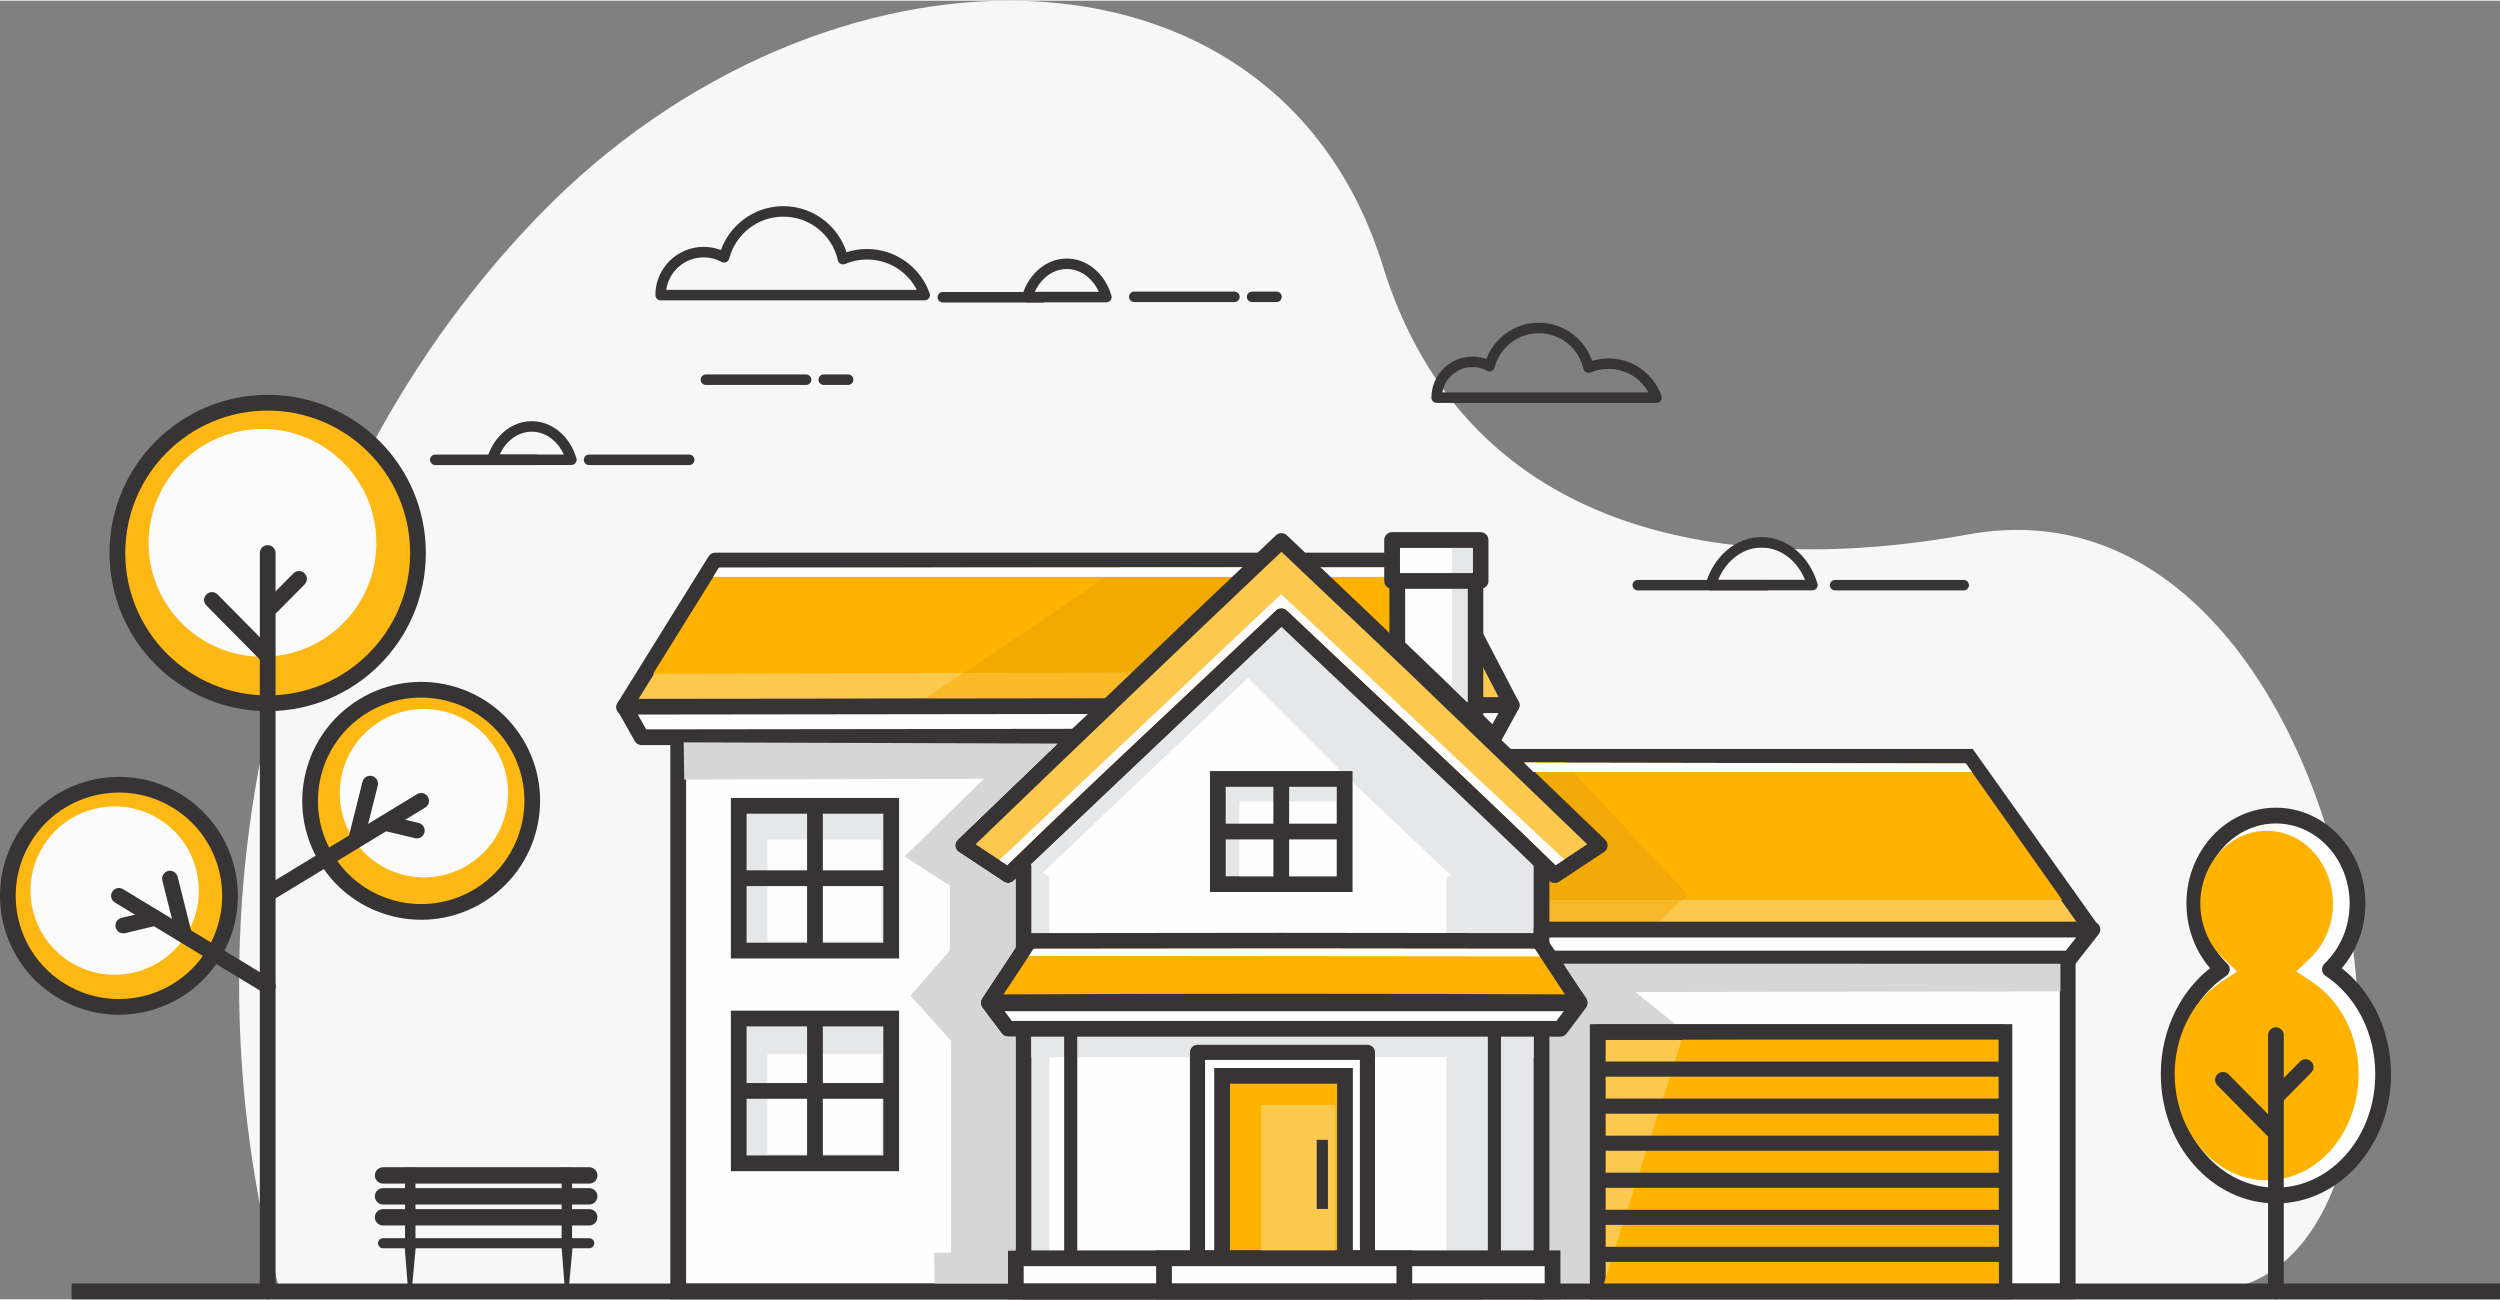 <?xml version="1.0" encoding="UTF-8"?>
<!DOCTYPE svg PUBLIC "-//W3C//DTD SVG 1.1//EN" "http://www.w3.org/Graphics/SVG/1.1/DTD/svg11.dtd">
<!-- Creator: CorelDRAW 2019 (64 Bit) -->
<svg xmlns="http://www.w3.org/2000/svg" xml:space="preserve" width="1000px" height="520px" version="1.1" style="shape-rendering:geometricPrecision; text-rendering:geometricPrecision; image-rendering:optimizeQuality; fill-rule:evenodd; clip-rule:evenodd"
viewBox="0 0 973.87 505.87"
 xmlns:xlink="http://www.w3.org/1999/xlink">
 <rect x="0" y="0" width="973.87" height="505.87" fill="#808080" stroke="none"/>
 <defs>
  <style type="text/css">
   <![CDATA[
    .fil15 {fill:#373435}
    .fil11 {fill:#D6D6D6}
    .fil10 {fill:#E6E7E8}
    .fil8 {fill:#F2A900}
    .fil0 {fill:#F7F7F8}
    .fil7 {fill:#FABA25}
    .fil5 {fill:#FBFBFB}
    .fil6 {fill:#FCC84E}
    .fil4 {fill:#FDB813}
    .fil9 {fill:#FEFEFE}
    .fil3 {fill:#FFB300}
    .fil2 {fill:white}
    .fil1 {fill:#373435;fill-rule:nonzero}
    .fil14 {fill:#FEFEFE;fill-rule:nonzero}
    .fil13 {fill:#F0A905;fill-opacity:0.89}
    .fil12 {fill:#F5B623;fill-opacity:0.89}
   ]]>
  </style>
 </defs>
 <g id="Camada_x0020_1">
  <path class="fil0" d="M766.7 207.92c155.78,-28.42 201.97,294.88 91.37,294.88l-748.99 0c-10.36,-37.87 -15.94,-78.12 -15.94,-119.84 0,-82.39 21.75,-159.03 59.11,-222.98 16.52,-28.3 36.11,-54.11 58.22,-76.83 109.99,-113.04 286.23,-115.1 328.22,20.21 33.3,107.32 137.92,121 228.01,104.56z"/>
  <path class="fil1" d="M207.15 163.8c4.02,0 7.73,1.5 10.77,4.05 3.04,2.56 5.38,6.19 6.62,10.4 0.31,1.08 -0.31,2.21 -1.39,2.53 -0.19,0.05 -0.38,0.08 -0.57,0.08l0 0.01 -30.86 0c-1.13,0 -2.05,-0.92 -2.05,-2.05 0,-0.27 0.05,-0.52 0.15,-0.75 1.24,-4.14 3.56,-7.7 6.56,-10.22 3.03,-2.55 6.75,-4.05 10.77,-4.05zm8.15 7.17c-2.31,-1.94 -5.12,-3.08 -8.15,-3.08 -3.03,0 -5.85,1.14 -8.15,3.08 -1.79,1.51 -3.29,3.49 -4.35,5.81l25 0c-1.07,-2.32 -2.56,-4.31 -4.35,-5.81z"/>
  <path class="fil1" d="M305.15 80.04c6.1,0 11.71,2.12 16.14,5.67 3.92,3.14 6.91,7.39 8.48,12.28 0.9,-0.29 1.84,-0.54 2.79,-0.73 1.7,-0.35 3.44,-0.53 5.19,-0.53 5.55,0 10.7,1.76 14.92,4.75 4.34,3.07 7.69,7.44 9.48,12.54 0.37,1.06 -0.19,2.22 -1.26,2.59 -0.22,0.08 -0.45,0.12 -0.67,0.12l-102.87 0c-1.13,0 -2.05,-0.91 -2.05,-2.04 0,-5.19 2.1,-9.89 5.51,-13.29 3.4,-3.4 8.09,-5.5 13.28,-5.5 1.59,0 3.15,0.2 4.63,0.57 0.72,0.18 1.42,0.41 2.11,0.67 1.68,-4.66 4.66,-8.71 8.5,-11.68 4.38,-3.4 9.87,-5.42 15.82,-5.42zm13.6 8.85c-3.72,-2.98 -8.44,-4.76 -13.6,-4.76 -5.02,0 -9.65,1.7 -13.32,4.55 -3.75,2.91 -6.52,7.01 -7.75,11.73 -0.04,0.18 -0.11,0.36 -0.2,0.53 -0.54,0.99 -1.78,1.36 -2.76,0.82 -1.05,-0.57 -2.19,-1.02 -3.39,-1.33 -1.16,-0.29 -2.37,-0.44 -3.64,-0.44 -4.06,0 -7.73,1.64 -10.39,4.3 -2.21,2.21 -3.72,5.11 -4.17,8.35l97.6 0c-1.61,-3.13 -3.95,-5.82 -6.81,-7.84 -3.54,-2.51 -7.87,-3.98 -12.57,-3.98 -1.52,0 -2.98,0.15 -4.38,0.43 -1.44,0.3 -2.84,0.74 -4.18,1.32 -0.12,0.04 -0.24,0.08 -0.36,0.11 -1.1,0.24 -2.19,-0.45 -2.43,-1.55 -1.1,-4.91 -3.85,-9.2 -7.65,-12.24z"/>
  <path class="fil1" d="M367.27 117.57c-1.12,0 -2.04,-0.92 -2.04,-2.05 0,-1.13 0.92,-2.04 2.04,-2.04l39.02 0c1.13,0 2.05,0.91 2.05,2.04 0,1.13 -0.92,2.05 -2.05,2.05l-39.02 0z"/>
  <path class="fil1" d="M229.46 180.9c-1.13,0 -2.05,-0.92 -2.05,-2.05 0,-1.13 0.92,-2.04 2.05,-2.04l39.02 0c1.13,0 2.04,0.91 2.04,2.04 0,1.13 -0.91,2.05 -2.04,2.05l-39.02 0z"/>
  <path class="fil1" d="M169.56 180.9c-1.13,0 -2.04,-0.92 -2.04,-2.05 0,-1.13 0.91,-2.04 2.04,-2.04l39.02 0c1.13,0 2.05,0.91 2.05,2.04 0,1.13 -0.92,2.05 -2.05,2.05l-39.02 0z"/>
  <path class="fil1" d="M415.58 100.44c4.01,0 7.73,1.5 10.76,4.05 3.05,2.56 5.39,6.18 6.62,10.4 0.32,1.08 -0.31,2.21 -1.39,2.52 -0.19,0.06 -0.38,0.08 -0.56,0.08l0 0.01 -30.87 0c-1.12,0 -2.04,-0.92 -2.04,-2.04 0,-0.27 0.05,-0.53 0.14,-0.76 1.25,-4.13 3.57,-7.69 6.57,-10.21 3.03,-2.55 6.75,-4.05 10.77,-4.05zm8.14 7.16c-2.3,-1.93 -5.11,-3.07 -8.14,-3.07 -3.04,0 -5.85,1.14 -8.15,3.07 -1.8,1.51 -3.29,3.5 -4.35,5.81l24.99 0c-1.06,-2.31 -2.55,-4.3 -4.35,-5.81z"/>
  <path class="fil1" d="M274.99 149.69c-1.13,0 -2.05,-0.92 -2.05,-2.05 0,-1.13 0.92,-2.04 2.05,-2.04l39.01 0c1.13,0 2.05,0.91 2.05,2.04 0,1.13 -0.92,2.05 -2.05,2.05l-39.01 0z"/>
  <path class="fil1" d="M320.89 149.69c-1.13,0 -2.05,-0.92 -2.05,-2.05 0,-1.13 0.92,-2.04 2.05,-2.04l9.49 0c1.13,0 2.05,0.91 2.05,2.04 0,1.13 -0.92,2.05 -2.05,2.05l-9.49 0z"/>
  <path class="fil1" d="M441.86 117.4c-1.13,0 -2.04,-0.91 -2.04,-2.04 0,-1.13 0.91,-2.05 2.04,-2.05l39.02 0c1.13,0 2.04,0.92 2.04,2.05 0,1.13 -0.91,2.04 -2.04,2.04l-39.02 0z"/>
  <path class="fil1" d="M487.76 117.4c-1.13,0 -2.04,-0.91 -2.04,-2.04 0,-1.13 0.91,-2.05 2.04,-2.05l9.5 0c1.13,0 2.04,0.92 2.04,2.05 0,1.13 -0.91,2.04 -2.04,2.04l-9.5 0z"/>
  <path class="fil2" d="M886.57 317.44c17.56,0 31.79,15.33 31.79,34.23 0,10.22 -4.16,19.39 -10.75,25.66 12.4,8.2 20.74,23.42 20.74,40.85 0,26.1 -18.7,47.27 -41.78,47.27 -23.07,0 -41.77,-21.17 -41.77,-47.27 0,-17.43 8.33,-32.65 20.74,-40.85 -6.59,-6.27 -10.75,-15.44 -10.75,-25.66 0,-18.9 14.23,-34.23 31.78,-34.23z"/>
  <path class="fil1" d="M886.57 314.37c9.67,0 18.4,4.21 24.72,11.01 6.26,6.75 10.14,16.04 10.14,26.29 0,5.42 -1.09,10.58 -3.04,15.23 -1.54,3.69 -3.63,7.06 -6.15,10 5.44,4.27 10.01,9.88 13.31,16.39 3.73,7.34 5.87,15.84 5.87,24.89 0,13.81 -4.98,26.35 -13.02,35.45 -8.13,9.2 -19.38,14.89 -31.83,14.89 -12.44,0 -23.7,-5.69 -31.82,-14.89 -8.05,-9.1 -13.02,-21.64 -13.02,-35.45 0,-9.05 2.13,-17.55 5.86,-24.89 3.31,-6.51 7.87,-12.12 13.32,-16.39 -2.52,-2.94 -4.61,-6.31 -6.15,-10 -1.95,-4.65 -3.04,-9.81 -3.04,-15.23 0,-10.25 3.87,-19.54 10.14,-26.29 6.31,-6.8 15.05,-11.01 24.71,-11.01zm20.24 15.18c-5.19,-5.59 -12.34,-9.04 -20.24,-9.04 -7.89,0 -15.04,3.45 -20.23,9.04 -5.24,5.64 -8.48,13.46 -8.48,22.12 0,4.6 0.91,8.96 2.55,12.88 1.69,4.04 4.15,7.61 7.17,10.5 0.19,0.17 0.36,0.37 0.51,0.59 0.93,1.41 0.54,3.31 -0.86,4.24 -5.88,3.88 -10.77,9.47 -14.17,16.16 -3.31,6.51 -5.19,14.06 -5.19,22.14 0,12.29 4.37,23.39 11.45,31.4 6.99,7.91 16.63,12.8 27.25,12.8 10.63,0 20.27,-4.89 27.26,-12.8 7.07,-8.01 11.45,-19.11 11.45,-31.4 0,-8.08 -1.89,-15.63 -5.19,-22.14 -3.4,-6.69 -8.3,-12.28 -14.17,-16.16 -0.19,-0.12 -0.36,-0.27 -0.53,-0.44 -1.16,-1.22 -1.11,-3.16 0.11,-4.33 3.05,-2.9 5.53,-6.5 7.23,-10.56 1.65,-3.92 2.56,-8.28 2.56,-12.88 0,-8.66 -3.24,-16.48 -8.48,-22.12z"/>
  <path class="fil3" d="M899.91 373.02c5.82,-5.54 8.9,-13.35 8.9,-21.35 0,-14.53 -10.62,-28.29 -25.84,-28.29 -15.22,0 -25.84,13.76 -25.84,28.29 0,8 3.08,15.81 8.9,21.35l5.41 5.15 -6.23 4.12c-11.85,7.83 -18.07,21.94 -18.07,35.89 0,15.78 8.12,31.99 23,38.59 4.06,1.8 8.39,2.73 12.83,2.73 4.44,0 8.77,-0.93 12.83,-2.73 14.87,-6.6 23,-22.81 23,-38.59 0,-13.95 -6.23,-28.06 -18.07,-35.89l-6.23 -4.12 5.41 -5.15z"/>
  <path class="fil4" d="M104.28 156.6c32.33,0 58.55,26.21 58.55,58.55 0,32.33 -26.22,58.55 -58.55,58.55 -32.34,0 -58.55,-26.22 -58.55,-58.55 0,-32.34 26.21,-58.55 58.55,-58.55z"/>
  <path class="fil1" d="M104.28 153.53c17.01,0 32.42,6.9 43.57,18.05 11.15,11.15 18.04,26.55 18.04,43.57 0,17.01 -6.89,32.41 -18.04,43.56 -11.15,11.15 -26.56,18.05 -43.57,18.05 -17.02,0 -32.42,-6.9 -43.57,-18.05 -11.15,-11.15 -18.05,-26.55 -18.05,-43.56 0,-17.02 6.9,-32.42 18.05,-43.57 11.15,-11.15 26.55,-18.05 43.57,-18.05zm39.23 22.38c-10.04,-10.03 -23.91,-16.24 -39.23,-16.24 -15.32,0 -29.19,6.21 -39.23,16.24 -10.04,10.04 -16.25,23.92 -16.25,39.24 0,15.32 6.21,29.19 16.25,39.23 10.04,10.04 23.91,16.25 39.23,16.25 15.32,0 29.19,-6.21 39.23,-16.25 10.04,-10.04 16.25,-23.91 16.25,-39.23 0,-15.32 -6.21,-29.2 -16.25,-39.24z"/>
  <path class="fil5" d="M102.26 166.84c24.5,0 44.36,19.86 44.36,44.37 0,24.5 -19.86,44.36 -44.36,44.36 -24.51,0 -44.37,-19.86 -44.37,-44.36 0,-24.51 19.86,-44.37 44.37,-44.37z"/>
  <path class="fil1" d="M101.21 215.15c0,-1.7 1.37,-3.07 3.07,-3.07 1.69,0 3.07,1.37 3.07,3.07l0 287.65c0,1.69 -1.38,3.07 -3.07,3.07 -1.7,0 -3.07,-1.38 -3.07,-3.07l0 -287.65z"/>
  <path class="fil1" d="M80.39 235.59c-1.18,-1.2 -1.17,-3.14 0.04,-4.32 1.2,-1.19 3.14,-1.17 4.32,0.03l20.65 20.89c1.19,1.2 1.17,3.14 -0.03,4.32 -1.21,1.19 -3.14,1.17 -4.33,-0.03l-20.65 -20.89z"/>
  <path class="fil1" d="M114.31 223.08c1.2,-1.2 3.13,-1.21 4.33,-0.02 1.2,1.2 1.2,3.13 0.01,4.33l-10.79 10.91c-1.2,1.2 -3.13,1.2 -4.33,0.01 -1.2,-1.19 -1.2,-3.12 -0.01,-4.32l10.79 -10.91z"/>
  <path class="fil4" d="M201.06 289.24c12.4,20.43 5.89,47.04 -14.54,59.44 -20.43,12.4 -47.04,5.89 -59.44,-14.54 -12.4,-20.43 -5.89,-47.04 14.54,-59.44 20.43,-12.4 47.04,-5.89 59.44,14.54z"/>
  <path class="fil1" d="M203.67 287.66c6.64,10.93 8.21,23.52 5.4,35.03 -2.82,11.52 -10.03,21.96 -20.97,28.6 -10.94,6.64 -23.52,8.22 -35.03,5.4 -11.52,-2.82 -21.96,-10.03 -28.6,-20.97 -6.64,-10.94 -8.22,-23.52 -5.4,-35.03 2.81,-11.52 10.03,-21.96 20.97,-28.6 10.93,-6.64 23.52,-8.22 35.03,-5.4 11.52,2.82 21.96,10.03 28.6,20.97zm-0.54 33.59c2.44,-10 1.08,-20.94 -4.68,-30.43 -5.76,-9.49 -14.83,-15.74 -24.82,-18.19 -10,-2.45 -20.94,-1.08 -30.43,4.68 -9.49,5.76 -15.75,14.82 -18.19,24.82 -2.45,10 -1.08,20.94 4.68,30.43 5.76,9.49 14.82,15.74 24.82,18.19 10,2.45 20.94,1.08 30.43,-4.68 9.49,-5.76 15.74,-14.82 18.19,-24.82z"/>
  <path class="fil5" d="M193.18 291.7c9.4,15.48 4.46,35.64 -11.02,45.04 -15.48,9.39 -35.64,4.46 -45.04,-11.02 -9.39,-15.48 -4.46,-35.65 11.02,-45.04 15.48,-9.4 35.65,-4.46 45.04,11.02z"/>
  <path class="fil1" d="M162.49 309.08c1.44,-0.87 3.32,-0.41 4.19,1.03 0.87,1.44 0.41,3.32 -1.03,4.19l-58.02 35.22c-1.44,0.87 -3.32,0.41 -4.2,-1.03 -0.87,-1.45 -0.41,-3.32 1.04,-4.2l58.02 -35.21z"/>
  <path class="fil1" d="M141.21 304.25c0.41,-1.64 2.08,-2.64 3.72,-2.23 1.64,0.41 2.64,2.08 2.23,3.72l-5.28 21.05c-0.41,1.64 -2.07,2.64 -3.71,2.23 -1.65,-0.41 -2.64,-2.07 -2.23,-3.71l5.27 -21.06z"/>
  <path class="fil1" d="M163.08 320.3c1.64,0.39 2.66,2.03 2.27,3.67 -0.39,1.65 -2.04,2.66 -3.68,2.27l-11.04 -2.64c-1.64,-0.39 -2.65,-2.03 -2.26,-3.68 0.39,-1.64 2.04,-2.65 3.68,-2.26l11.03 2.64z"/>
  <path class="fil4" d="M9.34 326.24c-12.4,20.43 -5.89,47.04 14.54,59.44 20.43,12.4 47.04,5.89 59.44,-14.54 12.4,-20.43 5.89,-47.04 -14.54,-59.44 -20.43,-12.4 -47.04,-5.89 -59.44,14.54z"/>
  <path class="fil1" d="M11.96 327.82c-5.77,9.49 -7.13,20.43 -4.69,30.43 2.44,9.96 8.66,18.99 18.09,24.75l0.37 0.18 0.09 0.1c9.41,5.58 20.2,6.88 30.08,4.47 9.99,-2.45 19.05,-8.7 24.81,-18.19l0.02 -0.03c5.74,-9.49 7.11,-20.41 4.66,-30.41 -2.44,-9.99 -8.7,-19.05 -18.19,-24.81 -9.49,-5.76 -20.43,-7.13 -30.43,-4.68 -9.99,2.44 -19.05,8.7 -24.81,18.19zm-10.63 31.87c-2.81,-11.51 -1.24,-24.09 5.4,-35.03l0 0c6.64,-10.94 17.09,-18.16 28.6,-20.97 11.51,-2.82 24.1,-1.24 35.03,5.39 10.94,6.65 18.16,17.09 20.97,28.61 2.82,11.5 1.24,24.09 -5.4,35.03l-0.23 0.37c-6.64,10.73 -16.98,17.81 -28.37,20.6 -11.5,2.81 -24.09,1.24 -35.03,-5.4l-0.37 -0.23c-10.73,-6.65 -17.81,-16.99 -20.6,-28.37z"/>
  <path class="fil5" d="M16.65 329.64c-9.39,15.48 -4.46,35.64 11.02,45.04 15.48,9.4 35.65,4.46 45.04,-11.02 9.4,-15.48 4.46,-35.64 -11.02,-45.04 -15.48,-9.39 -35.64,-4.46 -45.04,11.02z"/>
  <path class="fil1" d="M44.75 351.3c-1.44,-0.87 -1.9,-2.75 -1.03,-4.19 0.87,-1.45 2.75,-1.91 4.19,-1.03l58.03 35.21c1.44,0.87 1.9,2.75 1.03,4.19 -0.88,1.45 -2.75,1.91 -4.2,1.03l-58.02 -35.21z"/>
  <path class="fil1" d="M63.25 342.74c-0.41,-1.65 0.58,-3.31 2.22,-3.72 1.64,-0.41 3.31,0.59 3.72,2.23l5.28 21.05c0.41,1.64 -0.59,3.31 -2.23,3.72 -1.64,0.41 -3.31,-0.59 -3.72,-2.23l-5.27 -21.05z"/>
  <path class="fil1" d="M48.73 363.24c-1.64,0.39 -3.29,-0.63 -3.68,-2.27 -0.39,-1.64 0.63,-3.29 2.27,-3.68l11.03 -2.63c1.64,-0.39 3.29,0.62 3.68,2.26 0.39,1.64 -0.62,3.29 -2.26,3.68l-11.04 2.64z"/>
  <path class="fil1" d="M883.51 402.99c0,-1.69 1.37,-3.07 3.06,-3.07 1.7,0 3.07,1.38 3.07,3.07l0 99.81c0,1.69 -1.37,3.07 -3.07,3.07 -1.69,0 -3.06,-1.38 -3.06,-3.07l0 -99.81z"/>
  <path class="fil1" d="M863.77 422.52c-1.18,-1.2 -1.17,-3.14 0.04,-4.32 1.2,-1.19 3.14,-1.17 4.32,0.03l19.62 19.84c1.19,1.21 1.17,3.15 -0.03,4.33 -1.21,1.18 -3.14,1.17 -4.33,-0.04l-19.62 -19.84z"/>
  <path class="fil1" d="M895.99 413.24c1.19,-1.2 3.13,-1.21 4.34,-0.02 1.2,1.19 1.21,3.13 0.02,4.34l-10.26 10.37c-1.19,1.2 -3.13,1.21 -4.33,0.02 -1.21,-1.19 -1.22,-3.13 -0.03,-4.34l10.26 -10.37z"/>
  <polygon class="fil6" points="243.11,275.24 588.88,274.43 559.48,218.09 521.93,218.09 278.62,218.09 "/>
  <path class="fil1" d="M248.62 272.17l335.22 -0.79 -26.2 -50.22 -277.32 0 -31.7 51.01zm340.26 5.31l-345.57 0.82c-0.62,0.04 -1.26,-0.11 -1.82,-0.46 -1.44,-0.89 -1.88,-2.78 -0.98,-4.22l35.41 -56.98c0.52,-0.96 1.53,-1.62 2.7,-1.62l280.86 0 0 0.02c1.1,0 2.17,0.59 2.71,1.64l29.35 56.26c0.25,0.44 0.39,0.94 0.39,1.49 0,1.68 -1.37,3.05 -3.05,3.05z"/>
  <polygon class="fil3" points="254.38,262.23 571.67,261.23 553.06,220.72 280.02,221 "/>
  <polygon class="fil7" points="484.4,220.79 436.36,220.75 359.97,272.2 430.41,272.14 "/>
  <polygon class="fil8" points="484.4,220.79 484.15,220.79 436.23,220.84 375.34,261.85 441.45,261.64 "/>
  <polygon class="fil9" points="574.45,275.97 571.36,275.97 411.16,275.97 264.2,275.97 264.2,502.8 574.45,502.8 574.45,278.86 "/>
  <path class="fil1" d="M571.39 279.03l-304.12 0 0 220.7 304.12 0 0 -220.7zm-0.03 -6.13l6.16 0 0 232.97 -316.39 0c0,-77.66 -0.01,-155.32 0,-232.97l310.23 0z"/>
  <polygon class="fil9" points="600.49,367.13 805.46,367.13 805.46,502.8 600.49,502.8 "/>
  <path class="fil1" d="M600.49 364.06l208.04 0 0 141.81 -211.1 0 0 -141.81 3.06 0zm201.9 6.14l-198.83 0 0 129.53 198.83 0 0 -129.53z"/>
  <polygon class="fil10" points="287.77,313.64 347.17,313.64 347.17,370.04 287.77,370.04 "/>
  <path class="fil1" d="M287.77 310.57l62.47 0 0 62.53 -65.54 0 0 -62.53 3.07 0zm56.33 6.13l-53.27 0 0 50.27 53.27 0 0 -50.27z"/>
  <polygon class="fil10" points="287.77,396.49 347.17,396.49 347.17,452.9 287.77,452.9 "/>
  <path class="fil1" d="M287.77 393.43l62.47 0 0 62.53 -65.54 0 0 -62.53 3.07 0zm56.33 6.13l-53.27 0 0 50.27 53.27 0 0 -50.27z"/>
  <polygon class="fil9" points="299,326.77 343.31,326.77 343.31,366.3 299,366.3 "/>
  <polygon class="fil1" points="287.77,338.77 347.17,338.77 347.17,344.9 287.77,344.9 "/>
  <polygon class="fil1" points="320.54,313.64 320.54,370.04 314.4,370.04 314.4,313.64 "/>
  <polygon class="fil9" points="298.93,410.38 343.37,410.38 343.37,449.29 298.93,449.29 "/>
  <polygon class="fil1" points="287.77,421.63 347.17,421.63 347.17,427.76 287.77,427.76 "/>
  <polygon class="fil1" points="320.54,396.49 320.54,452.9 314.4,452.9 314.4,396.49 "/>
  <polygon class="fil6" points="536.59,294.55 766.9,294.55 813.72,360.35 805.46,373.12 600.49,373.12 "/>
  <path class="fil1" d="M536.59 291.48l231.88 0c16.32,22.92 32.63,45.85 48.95,68.78l-10.3 15.93 -208.07 0 -68.89 -84.71 6.43 0zm228.74 6.13l-222.3 0 58.91 72.45 201.86 0 6.23 -9.63 -44.7 -62.82z"/>
  <polygon class="fil11" points="620.7,373.12 656.49,401.76 626.57,504.8 600.49,502.8 601.95,369.98 "/>
  <polygon class="fil3" points="541.15,296.71 582.78,350.33 803.34,350.33 765.78,297.12 "/>
  <polygon class="fil12" points="609.41,296.83 657.61,348.26 645.5,359.34 602.99,359 593.63,296.8 "/>
  <polygon class="fil13" points="609.41,296.83 657.61,348.26 655.35,350.33 601.69,350.33 593.63,296.81 "/>
  <polygon class="fil10" points="499.59,239.16 551.35,288.21 603.12,337.26 600.49,337.26 600.49,502.8 398.68,502.8 398.68,337.26 396.05,337.26 447.82,288.21 "/>
  <path class="fil1" d="M501.69 236.94l103.54 98.1c1.22,1.16 1.27,3.1 0.11,4.33 -0.49,0.51 -1.12,0.82 -1.78,0.91l0 162.52c0,1.69 -1.37,3.07 -3.07,3.07l-201.81 0c-1.69,0 -3.07,-1.38 -3.07,-3.07l0 -162.51c-1.48,-0.21 -2.63,-1.49 -2.63,-3.03 0,-0.96 0.44,-1.81 1.13,-2.38l103.37 -97.94c1.18,-1.13 3.04,-1.11 4.21,0zm47.56 53.48l-49.66 -47.05 -98.02 92.87c0.12,0.32 0.18,0.66 0.18,1.02l0 162.47 195.68 0 0 -162.47c0,-0.36 0.06,-0.7 0.17,-1.02l-48.35 -45.82z"/>
  <polygon class="fil9" points="486.1,263.84 522.59,300.36 565.66,341.17 563.47,341.17 563.47,487.93 408.73,487.93 408.73,341.17 406.11,339.74 "/>
  <polygon class="fil10" points="401.75,402.58 597.43,402.58 597.43,411.52 401.75,411.58 "/>
  <polygon class="fil14" points="280.07,220.79 546.97,220.73 550.02,224.45 277.82,224.45 "/>
  <polygon class="fil9" points="466.48,409.68 532.69,409.68 532.69,489.89 466.48,489.89 "/>
  <path class="fil1" d="M466.48 406.73l66.21 0c1.62,0 2.94,1.32 2.94,2.95l0 80.21c0,1.62 -1.32,2.94 -2.94,2.94l-66.21 0c-1.62,0 -2.94,-1.32 -2.94,-2.94l0 -80.21c0,-1.63 1.32,-2.95 2.94,-2.95zm63.26 5.89l-60.31 0 0 74.32 60.31 0 0 -74.32z"/>
  <polygon class="fil6" points="499.17,210.46 498.68,210.93 447.97,258.97 394.71,310.24 375.16,329.06 392.71,340.66 396.2,337.26 499.17,239.7 602.14,337.26 605.63,340.66 623.18,329.06 550.37,258.97 499.66,210.93 "/>
  <path class="fil1" d="M496.57 208.71l0.49 -0.47c1.17,-1.11 3.03,-1.13 4.22,0 41.53,39.38 82.7,78.84 123.94,118.54 0.19,0.17 0.36,0.37 0.51,0.59 0.93,1.41 0.55,3.31 -0.86,4.24l-17.55 11.6c-1.18,0.78 -2.77,0.66 -3.82,-0.36 -34.24,-33.35 -69.61,-66.03 -104.33,-98.94l-100.86 95.56 -3.39 3.3c-1,1.06 -2.65,1.27 -3.9,0.44l-17.55 -11.6c-0.18,-0.12 -0.36,-0.26 -0.52,-0.43 -1.17,-1.22 -1.13,-3.15 0.09,-4.32 41.08,-39.56 82.13,-78.93 123.53,-118.15zm2.6 5.97c-39.93,37.82 -79.51,75.79 -119.14,113.93l12.31 8.14c34.34,-33.45 69.89,-66.26 104.72,-99.27 1.19,-1.13 3.04,-1.12 4.22,0 34.83,33 70.38,65.82 104.72,99.27l12.3 -8.14 -70.04 -67.42 -49.09 -46.51z"/>
  <polygon class="fil6" points="622.4,401.76 780.82,401.76 780.82,502.8 622.4,502.8 "/>
  <path class="fil1" d="M622.4 398.69l161.48 0 0 107.18 -164.55 0 0 -107.18 3.07 0zm155.35 6.14l-152.28 0 0 94.9 152.28 0 0 -94.9z"/>
  <polygon class="fil9" points="395.7,489.89 604.79,489.89 604.79,502.8 395.7,502.8 "/>
  <path class="fil1" d="M395.7 486.82l212.16 0 0 19.05 -215.23 0 0 -19.05 3.07 0zm206.03 6.14l-202.96 0 0 6.77 202.96 0 0 -6.77z"/>
  <polygon class="fil10" points="474.4,303.16 523.81,303.16 523.81,344.15 474.4,344.15 "/>
  <path class="fil1" d="M474.4 300.1l52.48 0 0 47.11 -55.54 0 0 -47.11 3.06 0zm46.34 6.13l-43.27 0 0 34.85 43.27 0 0 -34.85z"/>
  <polygon class="fil9" points="600.49,373.12 600.49,361.84 815.09,361.84 806.2,373.12 "/>
  <path class="fil1" d="M597.42 373.12l0 -11.28c0,-1.7 1.38,-3.07 3.07,-3.07l214.6 0c1.69,0 3.07,1.37 3.07,3.07 0,0.77 -0.29,1.47 -0.76,2.01l-8.79 11.17c-0.6,0.77 -1.5,1.17 -2.41,1.17l-205.71 0c-1.69,0 -3.07,-1.37 -3.07,-3.07zm6.14 -8.21l0 5.15 201.16 0 4.05 -5.15 -205.21 0z"/>
  <polygon class="fil9" points="418.87,286.7 431.53,274.8 243.24,275.03 249.93,286.91 "/>
  <path class="fil1" d="M417.65 283.64l6.15 -5.78 -175.33 0.22 3.25 5.77 165.93 -0.21zm15.97 -6.61l-12.65 11.89c-0.55,0.52 -1.29,0.83 -2.1,0.83l-168.72 0.22c-1.14,0.08 -2.29,-0.49 -2.89,-1.56l-6.69 -11.88 0 -0.01c-0.24,-0.44 -0.39,-0.95 -0.39,-1.49 0,-1.69 1.37,-3.06 3.06,-3.06l188.12 -0.23c0.87,-0.04 1.75,0.28 2.4,0.96 1.15,1.23 1.09,3.17 -0.14,4.33z"/>
  <polygon class="fil15" points="419.64,401.66 414.54,401.66 414.54,491.61 419.64,491.61 "/>
  <polygon class="fil15" points="584.69,401.66 579.59,401.66 579.59,491.61 584.69,491.61 "/>
  <polygon class="fil3" points="500.25,389.63 385.19,390.17 401,366.27 498.73,366.17 498.73,366.17 500.25,366.17 501.77,366.17 501.77,366.17 599.49,366.27 615.31,390.17 "/>
  <path class="fil1" d="M500.25 392.69l-115.05 0.53c-1.69,0.01 -3.06,-1.35 -3.07,-3.04 0,-0.63 0.19,-1.21 0.51,-1.7l15.81 -23.9c0.62,-0.94 1.68,-1.43 2.73,-1.36l97.24 -0.11 0.31 -0.01 0.27 0.01 100.49 0.11c1.07,0 2.01,0.54 2.55,1.36l15.82 23.9c0.94,1.41 0.55,3.31 -0.86,4.24 -0.58,0.38 -1.24,0.54 -1.88,0.5l-114.87 -0.53zm-109.35 -5.6c73.04,-0.35 145.66,-0.35 218.7,0l-11.75 -17.77 -95.81 -0.1 -0.27 0.02 -0.3 -0.02 -98.82 0.1 -11.75 17.77z"/>
  <polygon class="fil9" points="501.77,390.56 498.73,390.56 385.19,390.56 392.66,400.5 498.73,400.5 501.77,400.5 607.84,400.5 615.31,390.56 "/>
  <path class="fil1" d="M501.77 393.63l-110.45 0 2.85 3.8 212.15 0 2.86 -3.8 -107.41 0zm-3.04 -6.14l116.58 0 0 0.02c0.64,0 1.28,0.19 1.83,0.61 1.35,1.01 1.63,2.93 0.61,4.27l-7.31 9.72c-0.54,0.87 -1.5,1.45 -2.6,1.45l-215.18 0 0 -0.01c-0.93,0 -1.85,-0.42 -2.45,-1.22l-7.3 -9.72c-0.49,-0.54 -0.79,-1.26 -0.79,-2.05 0,-1.69 1.37,-3.07 3.07,-3.07l113.54 0z"/>
  <polygon class="fil3" points="476.06,418.83 523.93,418.83 523.93,489.89 476.06,489.89 "/>
  <path class="fil1" d="M476.06 415.76l50.94 0 0 77.2 -54.01 0 0 -77.2 3.07 0zm44.8 6.13l-41.73 0 0 64.93 41.73 0 0 -64.93z"/>
  <polygon class="fil6" points="491.27,430.18 520.11,430.18 520.11,492.13 491.27,492.13 "/>
  <polygon class="fil3" points="778.69,500.8 624.48,500.82 655.22,404.57 778.53,404.05 "/>
  <polygon class="fil1" points="622.4,398.82 780.82,398.82 780.82,404.71 622.4,404.71 "/>
  <polygon class="fil1" points="622.4,413.25 780.82,413.25 780.82,419.14 622.4,419.14 "/>
  <polygon class="fil1" points="622.4,427.68 780.82,427.68 780.82,433.57 622.4,433.57 "/>
  <polygon class="fil1" points="622.4,442.12 780.82,442.12 780.82,448.01 622.4,448.01 "/>
  <polygon class="fil1" points="622.4,456.55 780.82,456.55 780.82,462.44 622.4,462.44 "/>
  <polygon class="fil1" points="622.4,470.99 780.82,470.99 780.82,476.88 622.4,476.88 "/>
  <polygon class="fil1" points="622.4,485.42 780.82,485.42 780.82,491.31 622.4,491.31 "/>
  <polygon class="fil1" points="622.4,499.85 780.82,499.85 780.82,505.74 622.4,505.74 "/>
  <path class="fil11" d="M266.33 288.92l0.21 14.49 131.23 -0.34c4.75,-4.57 9.5,-9.13 14.25,-13.69l-145.69 -0.46z"/>
  <polygon class="fil11" points="616.36,386.21 802.63,385.91 802.63,375.14 609.02,375.13 "/>
  <path class="fil1" d="M686.23 208.94c5.02,0 9.66,1.88 13.45,5.07 3.82,3.21 6.76,7.77 8.31,13.07 0.32,1.08 -0.31,2.21 -1.39,2.52 -0.19,0.05 -0.38,0.08 -0.56,0.08l0 0.01 -39.62 0c-1.13,0 -2.04,-0.92 -2.04,-2.05 0,-0.26 0.05,-0.52 0.14,-0.75 1.56,-5.22 4.48,-9.71 8.26,-12.88 3.79,-3.19 8.43,-5.07 13.45,-5.07zm10.83 8.18c-3.06,-2.57 -6.8,-4.09 -10.83,-4.09 -4.03,0 -7.77,1.52 -10.83,4.09 -2.58,2.17 -4.68,5.08 -6.1,8.48l33.86 0c-1.42,-3.4 -3.52,-6.31 -6.1,-8.48z"/>
  <path class="fil1" d="M599.46 125.44c5.15,0 9.9,1.8 13.65,4.8 3.23,2.58 5.71,6.06 7.06,10.07 0.67,-0.21 1.35,-0.38 2.04,-0.52 1.44,-0.3 2.91,-0.45 4.4,-0.45 4.69,0 9.04,1.49 12.62,4.02 3.66,2.59 6.5,6.29 8.01,10.6 0.37,1.07 -0.19,2.23 -1.25,2.6 -0.22,0.08 -0.45,0.11 -0.67,0.11l-85.68 0.01c-1.13,0 -2.04,-0.92 -2.04,-2.05 0,-4.41 1.79,-8.41 4.68,-11.3 2.89,-2.9 6.89,-4.69 11.31,-4.69 1.35,0 2.67,0.17 3.93,0.49 0.5,0.13 1,0.28 1.48,0.45 1.44,-3.81 3.91,-7.11 7.07,-9.56 3.71,-2.87 8.35,-4.58 13.39,-4.58zm11.11 7.97c-3.04,-2.43 -6.9,-3.88 -11.11,-3.88 -4.11,0 -7.89,1.39 -10.89,3.72 -3.06,2.37 -5.33,5.71 -6.33,9.56 -0.04,0.19 -0.11,0.37 -0.2,0.54 -0.54,0.99 -1.78,1.35 -2.77,0.81 -0.84,-0.46 -1.76,-0.82 -2.74,-1.07 -0.93,-0.23 -1.92,-0.36 -2.94,-0.36 -3.29,0 -6.26,1.33 -8.42,3.49 -1.69,1.69 -2.88,3.9 -3.31,6.37l80.31 0c-1.3,-2.35 -3.12,-4.37 -5.29,-5.91 -2.89,-2.05 -6.44,-3.25 -10.27,-3.25 -1.25,0 -2.45,0.12 -3.59,0.35 -1.17,0.24 -2.32,0.6 -3.42,1.07 -0.11,0.05 -0.23,0.09 -0.35,0.11 -1.1,0.25 -2.19,-0.45 -2.43,-1.55 -0.9,-4.01 -3.15,-7.51 -6.25,-10z"/>
  <path class="fil1" d="M714.87 229.73c-1.13,0 -2.05,-0.92 -2.05,-2.05 0,-1.13 0.92,-2.04 2.05,-2.04l50.08 0c1.13,0 2.05,0.91 2.05,2.04 0,1.13 -0.92,2.05 -2.05,2.05l-50.08 0z"/>
  <path class="fil1" d="M637.98 229.73c-1.13,0 -2.04,-0.92 -2.04,-2.05 0,-1.13 0.91,-2.04 2.04,-2.04l50.09 0c1.13,0 2.04,0.91 2.04,2.04 0,1.13 -0.91,2.05 -2.04,2.05l-50.09 0z"/>
  <polygon class="fil15" points="512.93,443.75 517.28,443.75 517.28,470.67 512.93,470.67 "/>
  <polygon class="fil9" points="453.44,489.89 547.06,489.89 547.06,502.8 453.44,502.8 "/>
  <path class="fil1" d="M453.44 486.82l96.69 0 0 19.05 -99.76 0 0 -19.05 3.07 0zm90.55 6.14l-87.49 0 0 6.77 87.49 0 0 -6.77z"/>
  <polygon class="fil1" points="565.5,273.9 588.39,273.9 588.39,275.06 565.5,275.06 "/>
  <polygon class="fil9" points="588.88,274.43 582.11,286.83 569.4,274.48 "/>
  <path class="fil1" d="M591.56 275.89l-6.77 12.4c-0.8,1.48 -2.66,2.03 -4.14,1.22 -0.25,-0.13 -0.47,-0.3 -0.67,-0.49l-12.72 -12.35c-1.21,-1.17 -1.23,-3.11 -0.06,-4.32 0.64,-0.65 1.48,-0.96 2.32,-0.92l19.36 -0.06c1.68,0 3.05,1.37 3.05,3.06 0,0.53 -0.13,1.02 -0.37,1.46zm-10.2 5.94l2.36 -4.33 -6.81 0.01 4.45 4.32z"/>
  <polygon class="fil9" points="576.76,210.1 576.76,226.03 574.74,226.06 574.74,280.53 544.31,251.3 544.31,226.06 542.29,226.03 542.29,210.1 "/>
  <path class="fil1" d="M579.83 210.1l0 15.93c0,1.33 -0.84,2.46 -2.02,2.89l0 51.61c0,1.69 -1.37,3.06 -3.07,3.06 -0.9,0 -1.72,-0.39 -2.28,-1.01l-30.27 -29.07c-0.63,-0.6 -0.94,-1.4 -0.94,-2.21l-0.01 0 0 -22.4c-1.17,-0.42 -2.01,-1.55 -2.01,-2.87l-0.01 0 0 -15.93c0,-1.7 1.38,-3.07 3.07,-3.07l34.47 0c1.69,0 3.07,1.37 3.07,3.07zm-6.14 13.09l0 -10.02 -28.33 0 0 10c1.17,0.43 2.02,1.56 2.02,2.89l0 23.95 24.29 23.33 0 -47.28 0.02 0c0,-1.32 0.83,-2.44 2,-2.87z"/>
  <path class="fil10" d="M565.6 213.17l0 54.33 6.07 5.84 0 -47.28 0.02 0c0,-1.32 0.83,-2.44 2,-2.87l0 -10.02 -8.09 0z"/>
  <polygon class="fil1" points="542.29,222.97 575.76,222.97 575.76,229.1 542.29,229.1 "/>
  <polygon class="fil9" points="482.76,311.98 520.47,311.98 520.47,341.06 482.76,341.06 "/>
  <polygon class="fil1" points="474.4,320.59 523.81,320.59 523.81,326.72 474.4,326.72 "/>
  <polygon class="fil1" points="502.18,303.16 502.18,344.15 496.04,344.15 496.04,303.16 "/>
  <path class="fil14" d="M389.32 334.75l109.75 -103.56 110.28 103.34 -3.35 2.22c-34.34,-33.45 -69.89,-66.27 -104.72,-99.27 -1.18,-1.12 -3.03,-1.13 -4.22,0 -34.83,33.01 -70.38,65.82 -104.72,99.27l-3.02 -2z"/>
  <polygon class="fil14" points="599.8,372.28 400.82,372.09 402.65,369.32 501.47,369.22 501.77,369.24 502.04,369.22 597.85,369.32 "/>
  <polygon class="fil14" points="593.63,296.8 765.78,297.12 768.15,300.47 597.36,300.46 "/>
  <path class="fil1" d="M149.21 460.8c-1.76,0 -3.19,-1.42 -3.19,-3.19 0,-1.76 1.43,-3.19 3.19,-3.19l80.33 0c1.76,0 3.19,1.43 3.19,3.19 0,1.77 -1.43,3.19 -3.19,3.19l-80.33 0z"/>
  <path class="fil1" d="M149.21 468.94c-1.76,0 -3.19,-1.43 -3.19,-3.19 0,-1.76 1.43,-3.19 3.19,-3.19l80.33 0c1.76,0 3.19,1.43 3.19,3.19 0,1.76 -1.43,3.19 -3.19,3.19l-80.33 0z"/>
  <path class="fil1" d="M149.21 477.11c-1.76,0 -3.19,-1.43 -3.19,-3.19 0,-1.76 1.43,-3.19 3.19,-3.19l80.33 0c1.76,0 3.19,1.43 3.19,3.19 0,1.76 -1.43,3.19 -3.19,3.19l-80.33 0z"/>
  <path class="fil1" d="M149.21 485.99c-1.08,0 -1.96,-0.88 -1.96,-1.96 0,-1.09 0.88,-1.97 1.96,-1.97l80.33 0c1.08,0 1.96,0.88 1.96,1.97 0,1.08 -0.88,1.96 -1.96,1.96l-80.33 0z"/>
  <polygon class="fil15" points="157.53,484 162.09,484 160.49,501.39 158.9,501.39 "/>
  <polygon class="fil15" points="218.78,454.6 222.85,454.6 222.85,484.95 218.78,484.95 "/>
  <polygon class="fil15" points="157.78,454.6 161.85,454.6 161.85,484.95 157.78,484.95 "/>
  <polygon class="fil15" points="218.63,484 223.19,484 221.59,501.39 220,501.39 "/>
  <polygon class="fil1" points="973.87,505.87 27.88,505.87 27.88,499.73 973.87,499.73 "/>
  <path class="fil11" d="M352.37 333.37l17.65 11.38 0 25.2 -15.35 17.65 15.8 17.57 0 82.48 -6.54 0.12 0.15 11.96 28.55 0 0 -12.91 2.98 0 0 -83.26 -2.95 0 0 -0.01c-0.93,0 -1.85,-0.42 -2.45,-1.22l-7.3 -9.72c-0.49,-0.54 -0.79,-1.26 -0.79,-2.05 0,-0.1 0,-0.19 0.01,-0.29l0 -0.09c0,-0.63 0.19,-1.21 0.51,-1.7l12.97 -19.61 0 -26.77 -0.69 0.67c-1,1.06 -2.65,1.27 -3.9,0.44l-17.55 -11.6c-0.18,-0.12 -0.36,-0.26 -0.52,-0.43 -1.17,-1.22 -1.13,-3.15 0.09,-4.32 8.59,-8.27 17.17,-16.53 25.76,-24.79l0.14 -7.9 -10.5 3.87 -36.07 35.33z"/>
 </g>
</svg>
